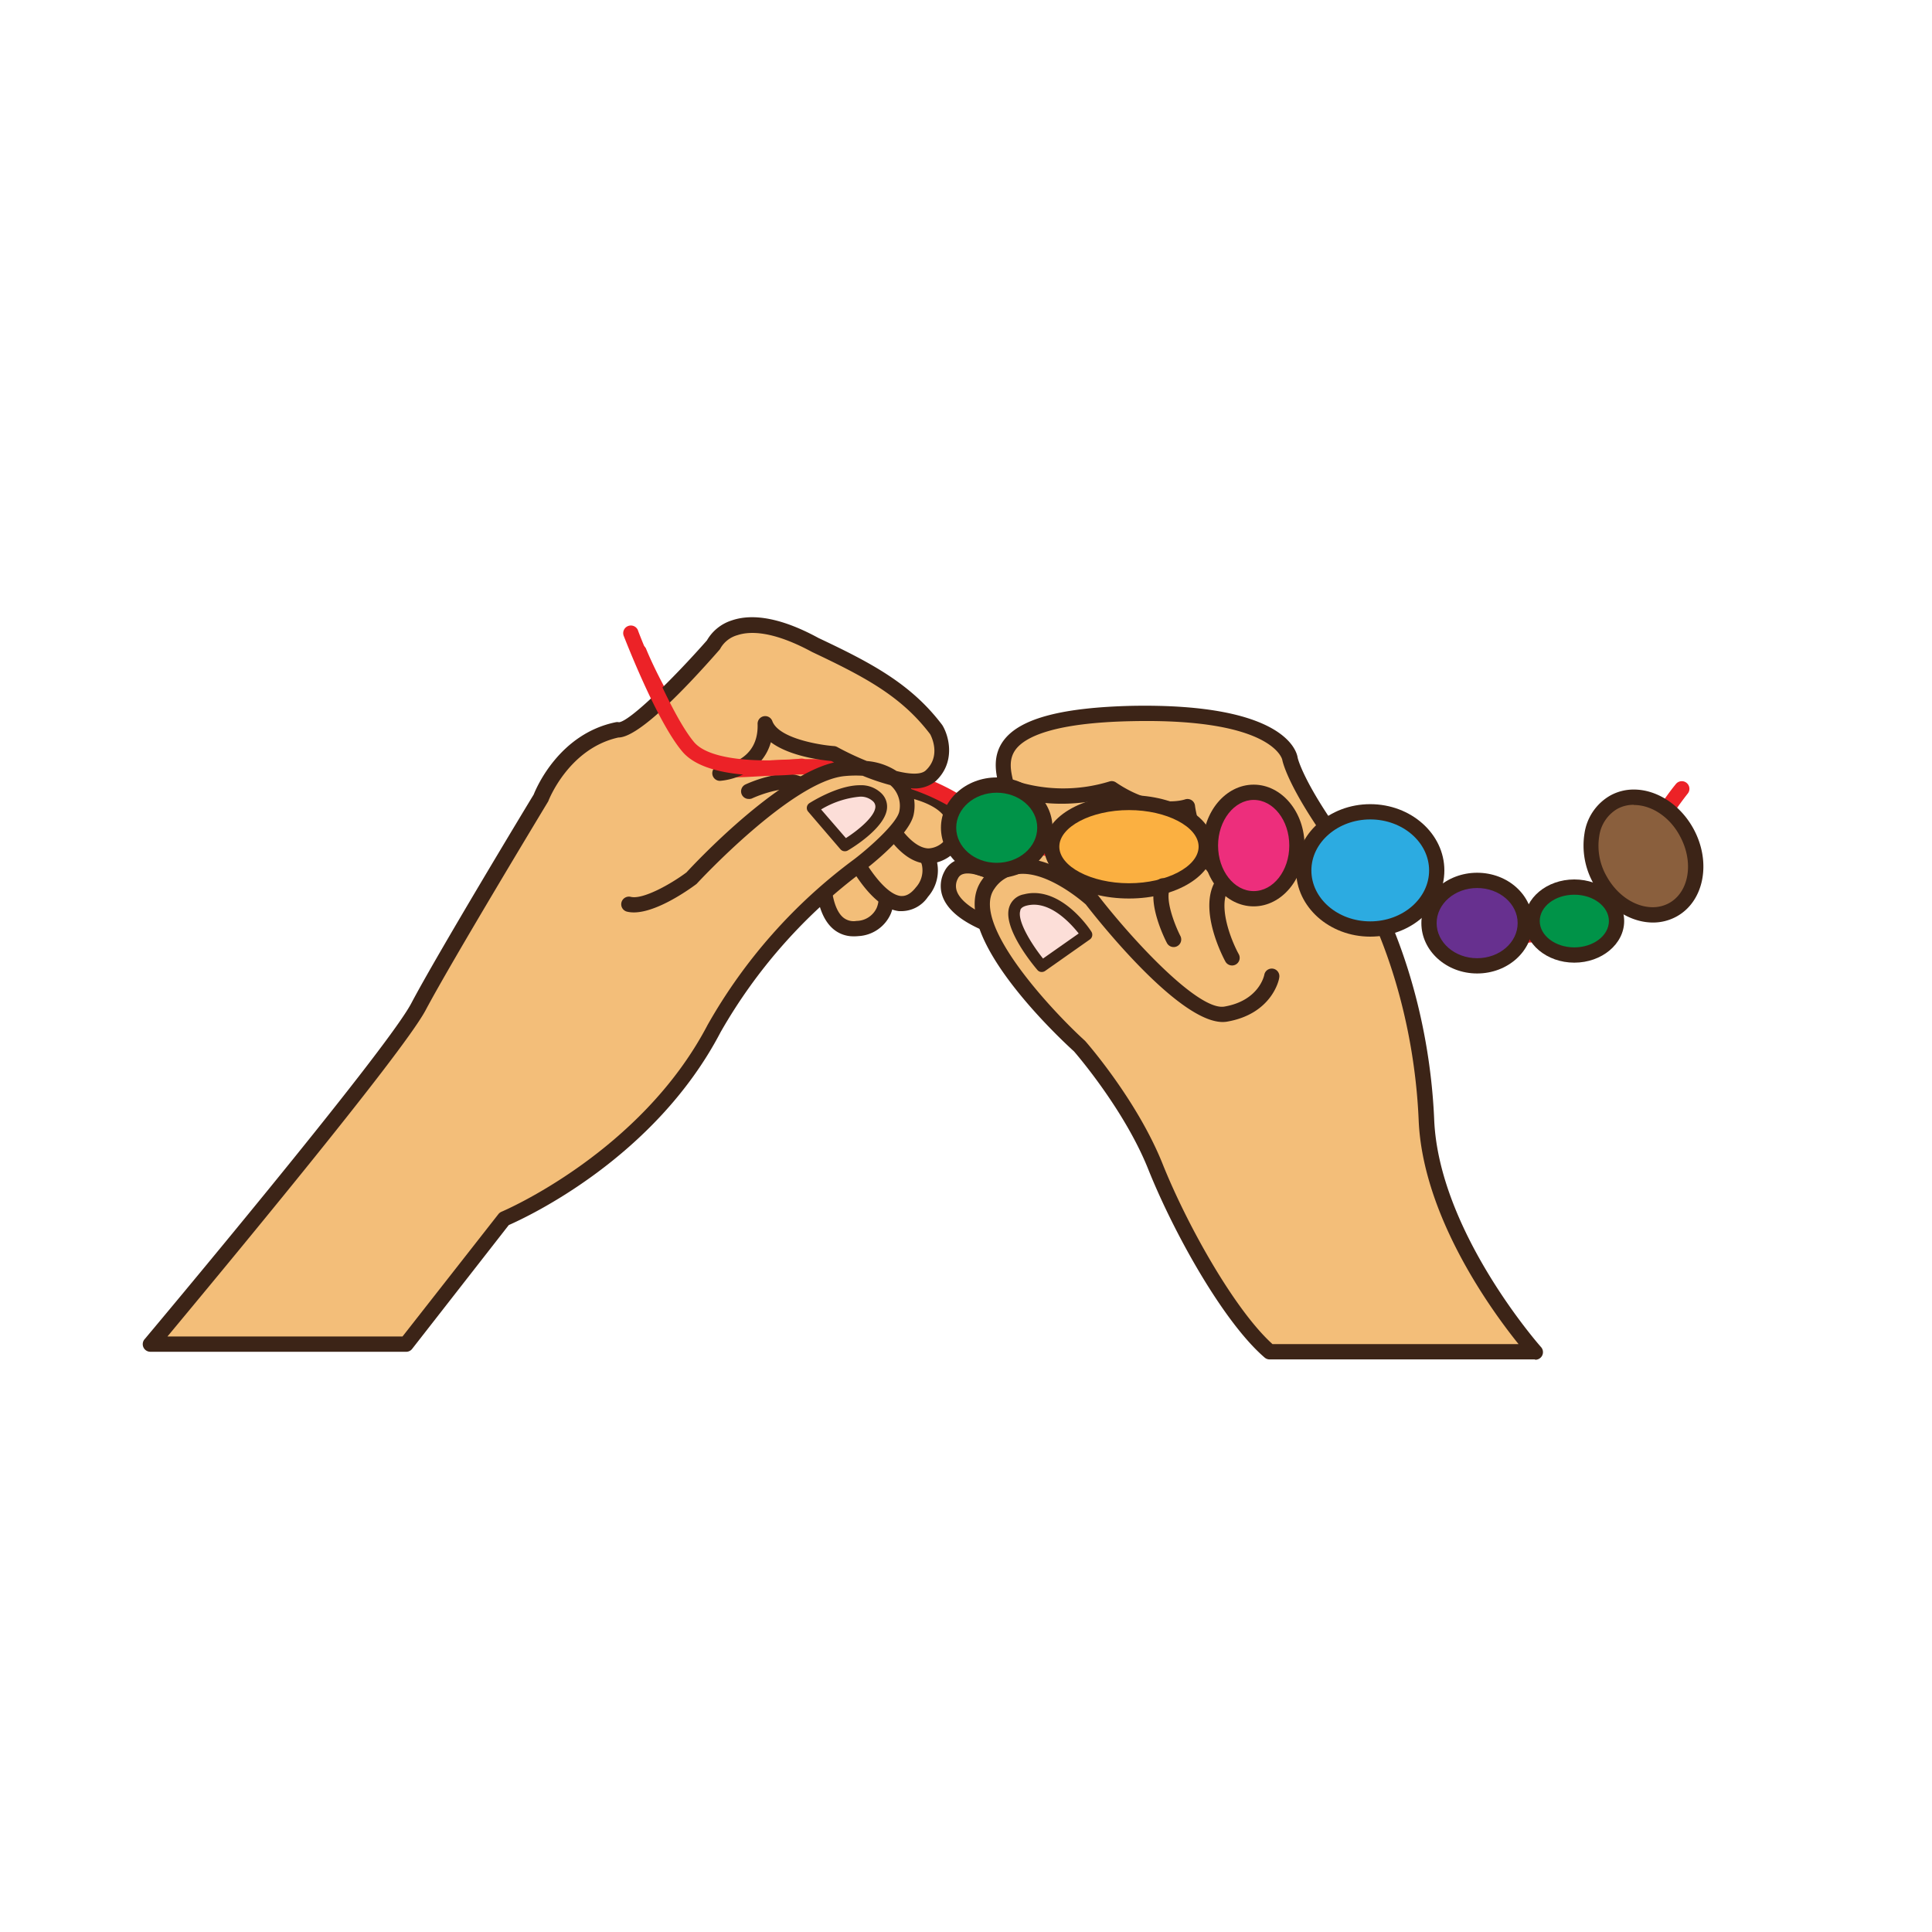 <svg id="hand_activities" data-name="hand activities" xmlns="http://www.w3.org/2000/svg" viewBox="0 0 300 300"><defs><style>.cls-1{fill:#f3be79;}.cls-2{fill:#3c2417;}.cls-3{fill:#ec2227;}.cls-4{fill:#009348;}.cls-5{fill:#67308f;}.cls-6{fill:#ed2e7c;}.cls-7{fill:#fbb041;}.cls-8{fill:#2cabe1;}.cls-9{fill:#8a5f3d;}.cls-10{fill:#fcded8;}</style></defs><title>hand exercises</title><polygon class="cls-1" points="189.36 118.55 162.24 117.58 158.55 129.25 167.74 151.63 198.12 168.39 204.39 152.17 189.36 118.55"/><path class="cls-2" d="M198.43,169.24l-31.16-17.19-.08-.19-9.27-22.58,3.9-12.31,27.93,1L205,152.16Zm-30.22-18,29.6,16.33,5.94-15.36L189,119.13l-26.3-.95-3.49,11Z"/><polygon class="cls-1" points="136.17 111.74 116.38 106.87 85.25 131.52 94.65 151.63 131.95 125.36 136.17 111.74"/><path class="cls-2" d="M94.42,152.52l-9.91-21.17,31.73-25.12,20.68,5.08-4.46,14.42ZM86,131.7l8.91,19L131.45,125l4-12.83-18.9-4.64Z"/><path class="cls-1" d="M127.86,135.07s-.61,9.75,5.23,9.1,5.9-7.17.68-13.8"/><path class="cls-2" d="M132.56,145.39a4.79,4.79,0,0,1-3.39-1.33c-2.81-2.67-2.54-8.42-2.49-9.06a1.17,1.17,0,0,1,1.25-1.11,1.18,1.18,0,0,1,1.11,1.25c-.09,1.46.06,5.59,1.76,7.21A2.55,2.55,0,0,0,133,143a3.49,3.49,0,0,0,3.12-2c1-2.29-.31-6.17-3.24-9.89a1.18,1.18,0,0,1,1.86-1.46c3.56,4.52,4.89,9.1,3.57,12.26a5.82,5.82,0,0,1-5.05,3.45A5.07,5.07,0,0,1,132.56,145.39Z"/><path class="cls-1" d="M137,127.33s11.16,4.68,6.13,11.16S132,131.85,132,131.85"/><path class="cls-2" d="M140.07,141.48l-.47,0c-4.56-.51-8.31-8.23-8.72-9.11a1.18,1.18,0,1,1,2.14-1c1.35,2.86,4.39,7.49,6.84,7.76.3,0,1.21.13,2.35-1.33a3.93,3.93,0,0,0,.94-3.5c-.75-2.83-5-5.18-6.6-5.85a1.18,1.18,0,1,1,.91-2.18c.28.11,6.78,2.88,8,7.42a6.22,6.22,0,0,1-1.36,5.56A5,5,0,0,1,140.07,141.48Z"/><path class="cls-1" d="M140.14,122.49s11.11,1.41,7.54,8.71c0,0-3.82,4.94-8.8-1.91"/><path class="cls-2" d="M144.23,134.11h-.08c-2.17,0-4.27-1.42-6.23-4.12a1.19,1.19,0,1,1,1.92-1.39c1.48,2,3,3.12,4.35,3.14h0a3.54,3.54,0,0,0,2.45-1.19,3.74,3.74,0,0,0,.18-3.45c-1.21-2.25-5.37-3.24-6.87-3.44a1.18,1.18,0,0,1,.3-2.35c.27,0,6.61.88,8.65,4.67a6,6,0,0,1-.19,5.74,1.37,1.37,0,0,1-.13.2A6,6,0,0,1,144.23,134.11Z"/><path class="cls-1" d="M154.81,135.87s-5.45-3.21-7.07,0,1.52,5.88,5.3,7.47"/><path class="cls-2" d="M153,144.52a1.22,1.22,0,0,1-.46-.09c-2.3-1-5.23-2.65-6.17-5.21a4.76,4.76,0,0,1,.27-3.88,3.61,3.61,0,0,1,2.27-1.9c2.64-.77,6.08,1.19,6.46,1.41a1.19,1.19,0,0,1,.42,1.62,1.17,1.17,0,0,1-1.62.42c-.75-.43-3.2-1.59-4.6-1.17a1.25,1.25,0,0,0-.82.69,2.38,2.38,0,0,0-.16,2c.5,1.35,2.27,2.76,4.87,3.85a1.18,1.18,0,0,1-.46,2.27Z"/><path class="cls-1" d="M191.31,148.71s-4.76-8.64-.76-12.32c-5.29-3.46-6.16-11.14-6.16-11.14s-5,1.84-11.78-2.76c-9.74,2.75-16.33-.48-16.33-.48-.65-3.25-3.89-10.81,19.56-11.25s24.44,7,24.44,7,.65,3.79,7.57,13.3S220.71,156,221.47,173.9s16.87,36,16.87,36H197.15c-6.17-5.3-13.84-19-17.74-28.76s-11.78-18.71-11.78-18.71-19.57-17.73-14.16-25.15,16,2.34,16,2.34,14.59,18.92,20.86,17.84,7.14-5.84,7.14-5.84"/><path class="cls-2" d="M238.34,211.09H197.15a1.18,1.18,0,0,1-.78-.29c-6.3-5.41-14-19.09-18.06-29.21-3.62-9.08-10.91-17.6-11.53-18.32-2.31-2.1-20.09-18.69-14.27-26.68a7.42,7.42,0,0,1,5.45-3.23c5.77-.57,12,5.16,12.31,5.4l.14.15c5.47,7.09,15.69,18.1,19.72,17.39,5.39-.93,6.16-4.84,6.18-4.88a1.18,1.18,0,1,1,2.32.42c0,.23-1.09,5.59-8.09,6.8-6.7,1.16-20.11-15.84-21.94-18.2-.67-.59-6-5.17-10.41-4.72a5.11,5.11,0,0,0-3.76,2.26c-3.9,5.36,9.13,19.17,14,23.59l.09.09c.33.37,8.07,9.24,12,19.05s11.32,22.82,17.07,28H235.8c-4.21-5.22-14.89-19.88-15.51-34.77-.67-15.78-5.68-31.54-13.4-42.16-7-9.63-7.75-13.63-7.78-13.8s-1.61-6.45-23.24-6c-12.33.23-16.65,2.48-18.1,4.33-1.22,1.57-.81,3.38-.48,4.83a.08.08,0,0,1,0,0,24.4,24.4,0,0,0,15,.2,1.16,1.16,0,0,1,1,.16c6.15,4.16,10.53,2.69,10.72,2.63a1.18,1.18,0,0,1,1,.11,1.17,1.17,0,0,1,.55.87c0,.07.89,7.17,5.64,10.27a1.21,1.21,0,0,1,.53.9,1.19,1.19,0,0,1-.38,1c-2.72,2.5-.2,8.7,1,10.88a1.18,1.18,0,1,1-2.07,1.15c-.2-.36-4.41-8.15-1.44-12.7-3.58-3-4.94-7.65-5.4-9.91-2,.29-6.06.29-11-2.91-9.76,2.58-16.36-.56-16.64-.7a1.2,1.2,0,0,1-.65-.83c0-.18-.08-.39-.13-.6-.37-1.63-1-4.36.92-6.81,2.61-3.34,9.12-5,19.92-5.25,23.84-.42,25.52,7.19,25.64,8.06h0s.8,3.75,7.35,12.76c8,11,13.16,27.22,13.85,43.45.72,17.33,16.4,35.09,16.56,35.27a1.18,1.18,0,0,1-.88,2Z"/><path class="cls-3" d="M236.51,146.4a13.6,13.6,0,0,1-2.86-.31c-8.89-1.93-13.93-6.84-17.26-10.1-1.51-1.47-2.82-2.74-3.76-3a66.05,66.05,0,0,0-8.41.46c-14.69,1.22-42.06,3.5-52.46-5.21-10.8-9.05-25-8.21-33.53-7.71-1.64.09-3,.17-4.22.17h0c-7.7,0-15.08-17.15-15.9-19.1a1.19,1.19,0,0,1,2.19-.91c2,4.9,8.51,17.64,13.71,17.64h0c1.1,0,2.48-.08,4.08-.17,8.85-.52,23.67-1.39,35.19,8.26,9.66,8.09,37.41,5.77,50.75,4.67,5.62-.47,8.15-.66,9.2-.39,1.55.41,3,1.82,4.82,3.6,3.32,3.24,7.88,7.69,16.11,9.47,9.55,2.08,17-8.84,22.34-16.81,1.41-2.09,2.63-3.89,3.74-5.23a1.18,1.18,0,1,1,1.82,1.51c-1,1.26-2.22,3-3.6,5C253.5,135.63,246.21,146.4,236.51,146.4Z"/><path class="cls-1" d="M116.28,122.88s5.66-2.6,8.07-1"/><path class="cls-2" d="M116.28,124.06a1.18,1.18,0,0,1-.5-2.26c.64-.3,6.35-2.82,9.23-.88a1.19,1.19,0,0,1-1.32,2c-1.41-1-5.27.3-6.92,1.06A1.09,1.09,0,0,1,116.28,124.06Z"/><path class="cls-1" d="M97.57,140.44c3.25.81,9.73-4.05,9.73-4.05s14.92-16.22,23.68-17,10.38,4,9.73,7-7.46,8.11-7.46,8.11a82,82,0,0,0-22.38,25.3c-10.7,20.43-32.6,29.52-32.6,29.52L63,208.71H23.41s37.4-44.54,41.51-52.32S84,124,84,124s3.3-8.81,11.89-10.59c2.6.87,14.92-13.19,14.92-13.19s3-6.92,15.79,0c8.31,3.93,14.18,7,18.82,13.19,0,0,2.37,4.11-.88,7.14S129.36,117,129.36,117s-9.08-.63-10.6-4.64c.22,7.23-7.13,7.66-7.13,7.66"/><path class="cls-2" d="M63,209.9H23.41a1.18,1.18,0,0,1-.91-2c.37-.44,37.37-44.53,41.37-52.12s18-30.77,19-32.4c.44-1.11,4-9.43,12.72-11.23a1.18,1.18,0,0,1,.53,0c1.68-.17,8.34-6.68,13.65-12.71a6.84,6.84,0,0,1,3.85-3.1c3.43-1.18,8-.26,13.48,2.73,8.18,3.86,14.38,7.11,19.21,13.51l.08.13c1,1.7,2,5.69-1.1,8.59a5.18,5.18,0,0,1-3.84,1.1,6.69,6.69,0,0,1,.41,4.13c-.71,3.18-6.71,7.89-7.9,8.79a81.55,81.55,0,0,0-22.06,24.94C101.69,179.83,81.78,189,79,190.23L64,209.45A1.15,1.15,0,0,1,63,209.9ZM26,207.53h36.5l14.89-19a1.24,1.24,0,0,1,.48-.37c.22-.09,21.63-9.17,32-29a82.46,82.46,0,0,1,22.76-25.73c2.45-1.87,6.57-5.57,7-7.38a4.23,4.23,0,0,0-.92-3.68,3.41,3.41,0,0,0-.47-.46,35.29,35.29,0,0,1-4.28-1.45,17.64,17.64,0,0,0-2.79.05c-8.2.76-22.77,16.49-22.92,16.65a.77.77,0,0,1-.16.15c-.71.53-7,5.17-10.73,4.25a1.18,1.18,0,0,1-.86-1.44,1.2,1.2,0,0,1,1.44-.86c1.84.46,6.13-1.91,8.65-3.79,1.23-1.33,14-15,22.93-17.08l-.43-.22c-1.37-.12-6.41-.69-9.39-2.92-1.22,4.35-5.47,5.82-7.92,6a1.19,1.19,0,0,1-.14-2.37c.63,0,6.19-.58,6-6.45a1.18,1.18,0,0,1,2.29-.45c1,2.69,7.41,3.72,9.57,3.87a1.2,1.2,0,0,1,.49.14,44.25,44.25,0,0,0,4.61,2.18,10,10,0,0,1,4.61,1.55c2.08.52,3.8.6,4.54-.09,2.37-2.21.93-5.16.69-5.62-4.51-5.94-10.2-8.92-18.34-12.77-6.11-3.31-9.66-3.25-11.57-2.62a4.42,4.42,0,0,0-2.63,2,1.12,1.12,0,0,1-.19.29c-5.54,6.32-12.6,13.61-15.69,13.61h0c-7.71,1.71-10.82,9.73-10.85,9.81a.75.75,0,0,1-.1.2c-.15.25-14.94,24.71-19,32.37C62.3,163.9,33.28,198.76,26,207.53Z"/><path class="cls-3" d="M119,120.43c-4.52,0-10.48-.65-13.06-3.74-4-4.74-8.9-17.5-9.11-18a1.19,1.19,0,0,1,2.22-.85c0,.13,5,12.93,8.71,17.38,2.85,3.4,12.93,3,16.57,2.58a1.18,1.18,0,1,1,.28,2.35A48.62,48.62,0,0,1,119,120.43Z"/><path class="cls-4" d="M162.24,128.53c0,3.67-3.34,6.64-7.47,6.64s-7.47-3-7.47-6.64,3.35-6.63,7.47-6.63S162.24,124.87,162.24,128.53Z"/><path class="cls-2" d="M154.77,136.35c-4.77,0-8.66-3.5-8.66-7.82s3.89-7.81,8.66-7.81,8.66,3.5,8.66,7.81S159.54,136.35,154.77,136.35Zm0-13.26c-3.47,0-6.29,2.44-6.29,5.44s2.82,5.45,6.29,5.45,6.29-2.44,6.29-5.45S158.24,123.09,154.77,123.09Z"/><path class="cls-5" d="M236.84,143.34c0,3.66-3.34,6.63-7.47,6.63s-7.47-3-7.47-6.63,3.34-6.63,7.47-6.63S236.84,139.68,236.84,143.34Z"/><path class="cls-2" d="M229.37,151.16c-4.77,0-8.66-3.51-8.66-7.82s3.89-7.82,8.66-7.82S238,139,238,143.34,234.14,151.16,229.37,151.16Zm0-13.27c-3.47,0-6.29,2.45-6.29,5.45s2.82,5.45,6.29,5.45,6.29-2.44,6.29-5.45S232.84,137.89,229.37,137.89Z"/><path class="cls-6" d="M201.39,131.29c0,4.56-3,8.27-6.72,8.27s-6.71-3.71-6.71-8.27,3-8.26,6.71-8.26S201.39,126.73,201.39,131.29Z"/><path class="cls-2" d="M194.67,140.74c-4.35,0-7.9-4.24-7.9-9.45s3.55-9.45,7.9-9.45,7.9,4.24,7.9,9.45S199,140.74,194.67,140.74Zm0-16.53c-3,0-5.53,3.18-5.53,7.08s2.48,7.08,5.53,7.08,5.53-3.17,5.53-7.08S197.72,124.21,194.67,124.21Z"/><path class="cls-4" d="M251,143c0,2.91-2.93,5.27-6.55,5.27s-6.55-2.36-6.55-5.27,2.93-5.27,6.55-5.27S251,140.11,251,143Z"/><path class="cls-2" d="M244.46,149.48c-4.27,0-7.74-2.9-7.74-6.46s3.47-6.46,7.74-6.46,7.74,2.9,7.74,6.46S248.73,149.48,244.46,149.48Zm0-10.55c-3,0-5.37,1.84-5.37,4.09s2.41,4.09,5.37,4.09,5.37-1.84,5.37-4.09S247.42,138.93,244.46,138.93Z"/><path class="cls-7" d="M187.31,131.47c0,3.79-5.38,6.86-12,6.86s-12-3.07-12-6.86,5.37-6.87,12-6.87S187.31,127.68,187.31,131.47Z"/><path class="cls-2" d="M175.31,139.52c-7.4,0-13.19-3.54-13.19-8.05s5.79-8,13.19-8,13.18,3.54,13.18,8S182.7,139.52,175.31,139.52Zm0-13.73c-5.87,0-10.82,2.6-10.82,5.68s4.95,5.68,10.82,5.68,10.81-2.6,10.81-5.68S181.17,125.79,175.31,125.79Z"/><path class="cls-8" d="M223.09,135.16c0,5-4.62,9.09-10.32,9.09s-10.33-4.07-10.33-9.09,4.63-9.1,10.33-9.1S223.09,130.13,223.09,135.16Z"/><path class="cls-2" d="M212.77,145.44c-6.35,0-11.51-4.62-11.51-10.28s5.16-10.29,11.51-10.29,11.51,4.62,11.51,10.29S219.11,145.44,212.77,145.44Zm0-18.2c-5,0-9.14,3.55-9.14,7.92s4.1,7.91,9.14,7.91,9.14-3.55,9.14-7.91S217.81,127.24,212.77,127.24Z"/><path class="cls-9" d="M261.93,129.24c2.53,4.61,1.57,10-2.15,12s-8.78-.05-11.31-4.67-1.56-10,2.16-12S259.41,124.62,261.93,129.24Z"/><path class="cls-2" d="M256.68,143.25c-3.6,0-7.23-2.38-9.25-6.07a12,12,0,0,1-1.39-7.77,8.12,8.12,0,0,1,4-5.88,7.47,7.47,0,0,1,3.67-.93c3.6,0,7.22,2.38,9.24,6.07,2.84,5.18,1.67,11.3-2.62,13.65A7.58,7.58,0,0,1,256.68,143.25Zm-3-18.28a5.25,5.25,0,0,0-2.54.63,5.83,5.83,0,0,0-2.81,4.23,9.49,9.49,0,0,0,1.13,6.21c1.61,2.94,4.42,4.83,7.17,4.83a5.22,5.22,0,0,0,2.53-.63c3.14-1.72,3.9-6.4,1.69-10.43C259.29,126.87,256.47,125,253.73,125Z"/><path class="cls-1" d="M182.24,145.87s-2.9-5.64-1.67-8.31"/><path class="cls-2" d="M182.24,147.06a1.18,1.18,0,0,1-1.05-.65c-.33-.62-3.13-6.25-1.69-9.35a1.19,1.19,0,0,1,1.57-.58,1.2,1.2,0,0,1,.58,1.58c-.72,1.55.63,5.29,1.64,7.28a1.18,1.18,0,0,1-.51,1.59A1.16,1.16,0,0,1,182.24,147.06Z"/><path class="cls-10" d="M161.76,150.05l7-4.89s-4.37-6.69-9.51-5.4S161.76,150.05,161.76,150.05Z"/><path class="cls-2" d="M161.76,150.93a.85.85,0,0,1-.67-.31c-.56-.65-5.43-6.47-4.38-9.75a2.92,2.92,0,0,1,2.29-2,6.22,6.22,0,0,1,1.55-.2c5,0,8.76,5.73,8.92,6a.89.89,0,0,1-.24,1.21l-6.95,4.89A.91.91,0,0,1,161.76,150.93Zm-1.21-10.45a4.71,4.71,0,0,0-1.12.14c-.76.19-1,.54-1,.79-.49,1.53,1.63,5.06,3.53,7.43l5.54-3.89C166.38,143.54,163.64,140.48,160.55,140.48Z"/><path class="cls-10" d="M126.13,125.46l5,5.83s7.93-4.59,5-7.5S126.13,125.46,126.13,125.46Z"/><path class="cls-2" d="M131.17,132.18a.88.88,0,0,1-.67-.31l-5-5.83a.87.87,0,0,1-.21-.71.9.9,0,0,1,.4-.62c.18-.11,4.35-2.78,7.83-2.78a4.51,4.51,0,0,1,3.32,1.23,2.88,2.88,0,0,1,.88,2.49c-.4,3-5.49,6.08-6.07,6.41A.88.88,0,0,1,131.17,132.18Zm-3.67-6.49,3.85,4.45c1.88-1.2,4.38-3.25,4.57-4.73a1.12,1.12,0,0,0-.38-1,2.79,2.79,0,0,0-2.06-.7A14.18,14.18,0,0,0,127.5,125.69Z"/></svg>
